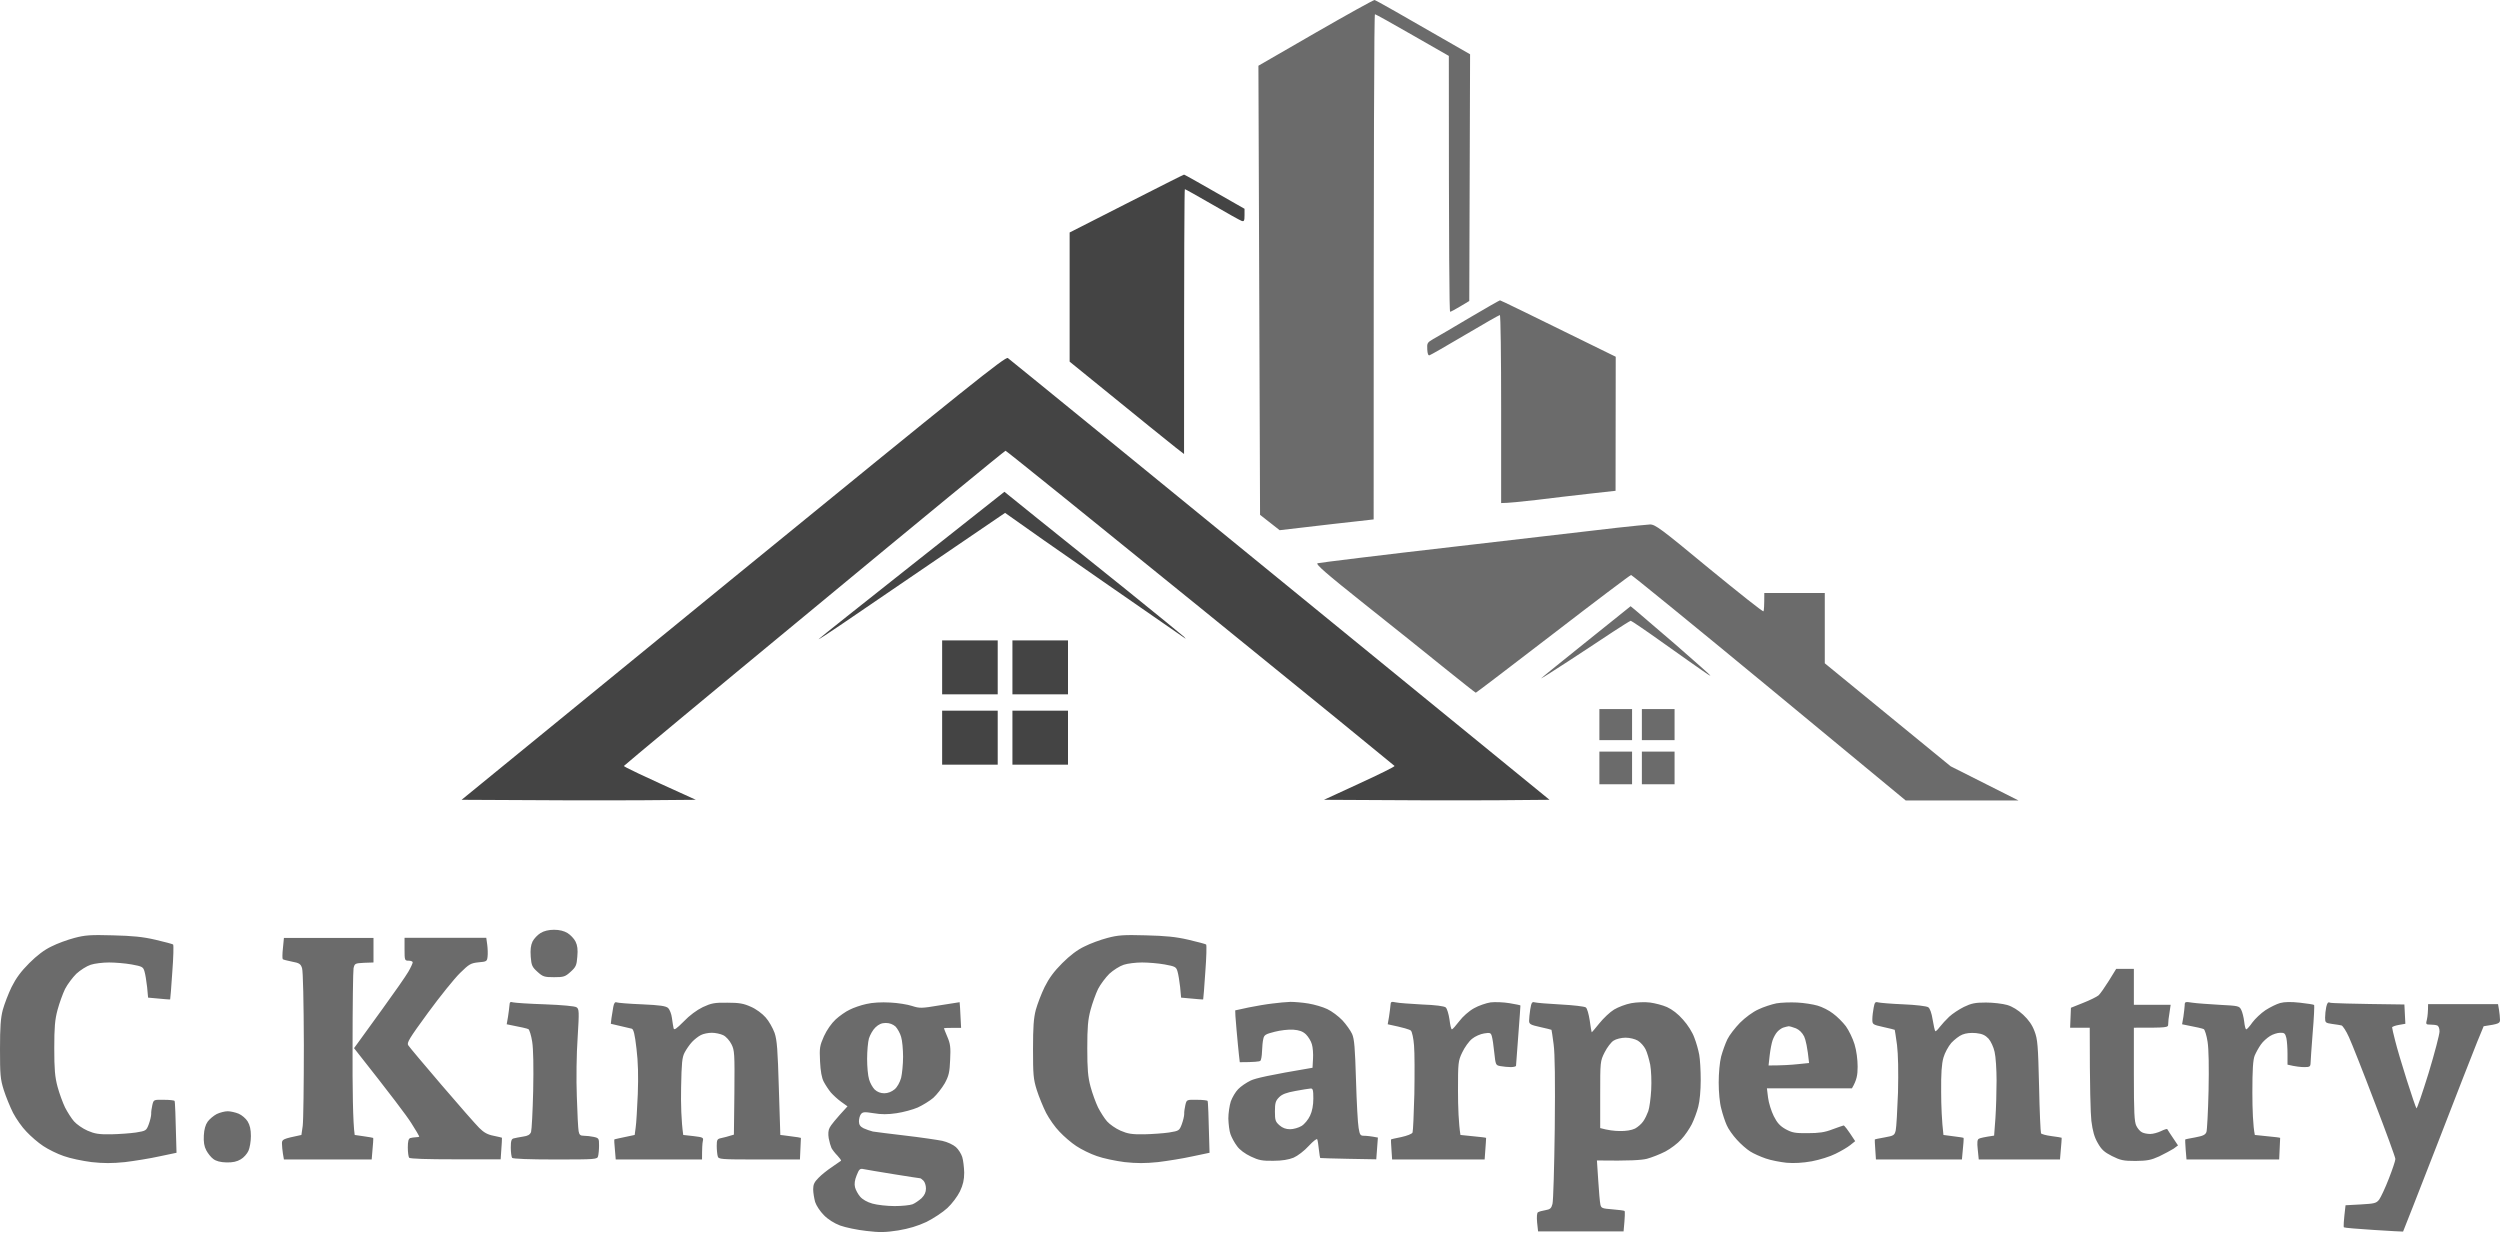 <svg width="400" height="198" viewBox="0 0 400 198" fill="none" xmlns="http://www.w3.org/2000/svg">
<path fill-rule="evenodd" clip-rule="evenodd" d="M210.5 5.232L201.347 10.516L201.608 82.374L204.747 84.832C212.462 83.917 215.835 83.551 217.247 83.394L219.784 83.106C219.784 20.456 219.863 2.276 219.993 2.276C220.098 2.276 222.792 3.767 226.009 5.624L231.814 8.946C231.814 40.677 231.893 49.885 232.024 49.885C232.128 49.885 232.86 49.492 233.645 49.021L235.083 48.158L235.214 8.685C223.602 1.988 220.098 0.026 219.941 0C219.784 -0.026 215.548 2.328 210.5 5.232ZM235.057 50.879C232.468 52.422 229.879 53.939 229.304 54.253C228.362 54.802 228.31 54.907 228.362 55.901C228.397 56.599 228.519 56.913 228.728 56.843C228.911 56.791 231.474 55.326 234.43 53.573C237.385 51.82 239.869 50.408 239.974 50.408C240.105 50.408 240.183 57.183 240.183 65.449V80.49C241.308 80.49 243.504 80.255 245.806 79.993C248.107 79.705 251.899 79.261 254.253 78.999L258.49 78.528L258.516 57.078C244.315 50.094 240.105 48.053 240 48.053C239.869 48.08 237.672 49.335 235.057 50.879V50.879ZM258.751 84.44C256.371 84.728 244.734 86.062 232.86 87.448C220.987 88.809 211.075 90.038 210.814 90.117C210.448 90.247 212.148 91.738 218.398 96.708C222.818 100.214 228.598 104.844 231.213 106.963C233.854 109.081 236.051 110.834 236.129 110.834C236.208 110.834 241.752 106.596 248.5 101.417C255.221 96.238 260.843 92 260.974 92C261.105 92 271.069 100.109 283.073 110.023L304.91 128.073H322.955L312.102 122.605L291.965 106.126V94.877H282.288C282.288 96.996 282.236 97.703 282.158 97.807C282.079 97.938 278.182 94.825 273.449 90.954C265.708 84.545 264.819 83.891 263.982 83.917C263.485 83.943 261.131 84.178 258.751 84.44V84.44ZM253.887 102.62C250.016 105.733 246.721 108.375 246.59 108.532C246.46 108.663 248.395 107.46 250.906 105.812C253.416 104.164 256.659 102.045 258.097 101.077C259.536 100.135 260.791 99.35 260.922 99.324C261.026 99.324 263.38 100.92 266.126 102.882C268.898 104.844 271.723 106.858 272.429 107.329C273.109 107.826 273.658 108.166 273.658 108.087C273.658 108.009 271.095 105.759 267.983 103.039C264.845 100.344 261.968 97.886 261.602 97.572L260.896 96.996L253.887 102.62ZM255.901 115.935V118.42H261.131V113.45H255.901V115.935ZM262.7 115.935V118.42H267.931V113.45H262.7V115.935ZM255.901 122.867V125.483H261.131V120.251H255.901V122.867ZM262.7 122.867V125.483H267.931V120.251H262.7V122.867ZM86.486 149.287C86.015 149.575 85.44 150.177 85.204 150.647C84.917 151.275 84.838 151.929 84.917 153.08C85.021 154.467 85.152 154.728 85.989 155.487C86.852 156.271 87.087 156.35 88.656 156.35C90.199 156.35 90.435 156.271 91.298 155.487C92.135 154.728 92.265 154.467 92.37 153.08C92.475 151.929 92.396 151.275 92.082 150.647C91.847 150.177 91.272 149.575 90.801 149.287C90.252 148.947 89.493 148.764 88.656 148.764C87.793 148.764 87.035 148.947 86.486 149.287V149.287ZM11.899 150.072C10.801 150.36 9.153 150.961 8.238 151.432C7.113 151.955 5.91 152.871 4.681 154.1C3.348 155.434 2.563 156.507 1.857 157.919C1.334 158.992 0.706 160.64 0.445 161.582C0.105 162.89 0 164.302 0 167.86C0 171.914 0.052 172.647 0.602 174.399C0.941 175.472 1.621 177.12 2.092 178.062C2.589 179.003 3.531 180.364 4.237 181.07C4.917 181.802 6.12 182.849 6.93 183.372C7.715 183.895 9.179 184.627 10.199 184.967C11.193 185.334 13.207 185.752 14.645 185.935C16.607 186.145 17.914 186.145 20.006 185.935C21.497 185.752 23.982 185.36 25.498 185.02L28.244 184.444C28.088 178.166 28.009 176.257 27.931 176.152C27.878 176.047 27.12 175.969 26.205 175.969C24.583 175.943 24.583 175.943 24.374 176.806C24.269 177.277 24.165 177.931 24.191 178.245C24.191 178.585 24.008 179.317 23.799 179.893C23.406 180.913 23.354 180.939 21.759 181.201C20.87 181.331 19.065 181.462 17.784 181.488C15.822 181.515 15.168 181.41 14.018 180.913C13.233 180.573 12.265 179.893 11.847 179.422C11.429 178.951 10.801 177.957 10.409 177.198C10.043 176.44 9.493 174.949 9.206 173.876C8.787 172.307 8.683 171.077 8.683 167.729C8.683 164.355 8.787 163.151 9.206 161.582C9.493 160.509 10.043 158.992 10.409 158.233C10.801 157.475 11.612 156.402 12.213 155.801C12.841 155.225 13.861 154.571 14.514 154.362C15.142 154.153 16.476 153.996 17.444 153.996C18.411 153.996 20.033 154.127 21.053 154.31C22.753 154.624 22.909 154.702 23.119 155.434C23.249 155.853 23.433 156.978 23.537 157.919L23.694 159.62C26.414 159.881 27.198 159.934 27.225 159.908C27.251 159.908 27.408 157.946 27.565 155.565C27.748 153.185 27.8 151.197 27.695 151.118C27.591 151.04 26.335 150.7 24.871 150.36C22.857 149.889 21.209 149.732 18.045 149.653C14.462 149.549 13.573 149.627 11.899 150.072ZM177.182 150.072C176.084 150.36 174.436 150.961 173.521 151.432C172.396 151.955 171.193 152.871 169.964 154.1C168.63 155.434 167.846 156.507 167.14 157.919C166.617 158.992 165.989 160.64 165.727 161.582C165.387 162.89 165.283 164.302 165.283 167.86C165.283 171.914 165.335 172.647 165.884 174.399C166.224 175.472 166.904 177.12 167.375 178.062C167.872 179.003 168.813 180.364 169.519 181.07C170.199 181.802 171.402 182.849 172.213 183.372C172.998 183.895 174.462 184.627 175.482 184.967C176.476 185.334 178.49 185.752 179.928 185.935C181.889 186.145 183.197 186.145 185.289 185.935C186.78 185.752 189.264 185.36 190.781 185.02L193.527 184.444C193.37 178.166 193.292 176.257 193.213 176.152C193.161 176.047 192.403 175.969 191.487 175.969C189.866 175.943 189.866 175.943 189.657 176.806C189.552 177.277 189.448 177.931 189.474 178.245C189.474 178.585 189.291 179.317 189.081 179.893C188.689 180.913 188.637 180.939 187.042 181.201C186.152 181.331 184.348 181.462 183.066 181.488C181.105 181.515 180.451 181.41 179.3 180.913C178.516 180.573 177.548 179.893 177.13 179.422C176.711 178.951 176.084 177.957 175.691 177.198C175.325 176.44 174.776 174.949 174.488 173.876C174.07 172.307 173.965 171.077 173.965 167.729C173.965 164.355 174.07 163.151 174.488 161.582C174.776 160.509 175.325 158.992 175.691 158.233C176.084 157.475 176.894 156.402 177.496 155.801C178.124 155.225 179.144 154.571 179.797 154.362C180.425 154.153 181.759 153.996 182.726 153.996C183.694 153.996 185.315 154.127 186.335 154.31C188.035 154.624 188.192 154.702 188.401 155.434C188.532 155.853 188.715 156.978 188.82 157.919L188.977 159.62C191.697 159.881 192.481 159.934 192.507 159.908C192.533 159.908 192.69 157.946 192.847 155.565C193.03 153.185 193.083 151.197 192.978 151.118C192.873 151.04 191.618 150.7 190.154 150.36C188.14 149.889 186.492 149.732 183.328 149.653C179.745 149.549 178.856 149.627 177.182 150.072V150.072ZM45.27 151.694C45.165 152.609 45.165 153.394 45.243 153.473C45.322 153.551 46.002 153.708 46.734 153.865C47.885 154.074 48.12 154.231 48.33 154.911C48.486 155.382 48.591 160.352 48.617 167.206C48.617 173.536 48.539 179.37 48.434 180.154L48.225 181.593C45.217 182.221 45.113 182.299 45.113 182.953C45.113 183.346 45.191 184.104 45.27 184.601L45.427 185.517H59.47C59.706 182.875 59.758 182.09 59.706 182.064C59.654 182.038 58.974 181.907 58.189 181.802L56.751 181.593C56.463 179.762 56.384 173.929 56.411 167.467C56.411 160.98 56.489 155.33 56.568 154.911C56.751 154.153 56.803 154.127 58.241 154.048L59.758 153.996V150.072H45.427L45.27 151.694ZM64.727 151.877C64.727 153.656 64.753 153.708 65.381 153.708C65.747 153.708 66.035 153.839 66.035 153.97C66.035 154.127 65.721 154.807 65.329 155.487C64.936 156.167 63.079 158.835 61.197 161.425C59.313 164.014 57.535 166.5 57.221 166.918L56.646 167.703C62.739 175.42 65.093 178.559 65.799 179.683C66.505 180.782 67.081 181.776 67.081 181.828C67.081 181.907 66.845 181.959 66.558 181.959C66.27 181.959 65.852 182.038 65.642 182.09C65.355 182.195 65.25 182.613 65.25 183.607C65.25 184.366 65.355 185.098 65.459 185.229C65.564 185.412 68.362 185.491 72.887 185.491H80.105C80.288 182.875 80.34 182.064 80.314 182.038C80.314 182.012 79.712 181.881 78.98 181.724C78.012 181.541 77.411 181.201 76.679 180.468C76.129 179.919 73.41 176.832 70.664 173.615C67.891 170.371 65.486 167.52 65.329 167.258C65.041 166.866 65.433 166.212 68.493 162.026C70.428 159.384 72.73 156.533 73.619 155.67C75.057 154.257 75.319 154.1 76.574 153.97C77.856 153.865 77.934 153.813 78.012 153.054C78.065 152.635 78.039 151.772 77.96 151.171L77.803 150.046H64.727V151.877ZM337.417 156.925C336.764 157.972 336.031 159.018 335.77 159.254C335.482 159.489 334.384 160.038 333.312 160.457L331.35 161.242L331.219 164.433H334.358C334.358 174.269 334.488 178.14 334.619 179.343C334.828 180.965 335.09 181.933 335.639 182.875C336.241 183.947 336.685 184.34 337.914 184.967C339.274 185.648 339.745 185.752 341.68 185.752C343.563 185.726 344.139 185.621 345.472 185.02C346.335 184.601 347.355 184.052 347.774 183.79L348.48 183.267C347.198 181.358 346.78 180.73 346.754 180.651C346.702 180.599 346.257 180.73 345.734 180.991C345.237 181.227 344.479 181.436 344.034 181.436C343.616 181.436 343.014 181.331 342.726 181.174C342.439 181.044 342.02 180.573 341.811 180.128C341.497 179.5 341.419 178.009 341.419 171.888V164.433C346.832 164.433 346.911 164.433 346.911 163.857C346.911 163.517 346.989 162.707 347.12 162.026L347.303 160.771H341.419V155.016H338.594L337.417 156.925ZM81.517 160.823C81.491 161.163 81.386 162 81.281 162.68L81.072 163.884C83.504 164.355 84.367 164.564 84.55 164.668C84.707 164.773 84.995 165.662 85.152 166.683C85.335 167.834 85.387 170.711 85.309 174.53C85.231 177.826 85.073 180.808 84.969 181.122C84.786 181.567 84.446 181.75 83.688 181.855C83.112 181.959 82.432 182.064 82.197 182.142C81.831 182.221 81.726 182.535 81.726 183.607C81.726 184.366 81.831 185.098 81.935 185.255C82.04 185.412 84.655 185.517 88.84 185.517C95.351 185.517 95.561 185.491 95.691 184.994C95.77 184.706 95.848 183.947 95.848 183.293C95.848 182.168 95.822 182.09 95.011 181.907C94.541 181.802 93.835 181.724 93.442 181.724C92.841 181.724 92.684 181.567 92.579 180.991C92.501 180.599 92.37 178.114 92.292 175.446C92.187 172.778 92.239 168.54 92.422 166.029C92.684 161.791 92.658 161.425 92.239 161.163C91.978 160.98 89.912 160.797 87.218 160.692C84.707 160.614 82.406 160.457 82.092 160.378C81.648 160.248 81.543 160.326 81.517 160.823V160.823ZM98.124 161.111C98.045 161.582 97.914 162.393 97.836 162.89L97.731 163.805C100.007 164.328 100.87 164.538 101.079 164.59C101.366 164.668 101.576 165.479 101.837 167.781C102.099 169.926 102.151 172.15 102.046 175.053C101.942 177.355 101.811 179.762 101.706 180.416L101.55 181.593C99.065 182.116 98.307 182.273 98.281 182.325C98.254 182.352 98.307 183.084 98.385 183.947L98.516 185.517H112.324C112.324 183.686 112.377 182.901 112.455 182.561C112.586 182.012 112.481 181.959 110.964 181.776L109.317 181.593C109.003 179.37 108.924 176.597 108.977 174.007C109.055 170.005 109.134 169.168 109.552 168.383C109.814 167.886 110.337 167.127 110.729 166.709C111.095 166.316 111.723 165.819 112.141 165.61C112.533 165.401 113.318 165.244 113.893 165.244C114.469 165.244 115.306 165.427 115.724 165.636C116.169 165.846 116.744 166.5 117.032 167.075C117.529 168.043 117.555 168.566 117.502 174.844L117.424 181.541C116.404 181.855 115.803 182.012 115.41 182.09C114.756 182.221 114.678 182.352 114.678 183.346C114.678 183.973 114.756 184.706 114.835 184.994C114.966 185.491 115.201 185.517 121.478 185.517H127.99C128.12 182.875 128.146 182.09 128.146 182.064C128.146 182.038 127.414 181.907 126.499 181.802C125.61 181.671 124.851 181.593 124.851 181.593C124.851 181.593 124.747 178.245 124.616 174.138C124.433 167.938 124.328 166.447 123.936 165.27C123.648 164.485 123.021 163.36 122.498 162.785C121.974 162.183 120.955 161.425 120.144 161.085C118.993 160.562 118.287 160.431 116.378 160.431C114.312 160.405 113.815 160.509 112.455 161.137C111.487 161.608 110.311 162.471 109.395 163.439C108.192 164.642 107.852 164.878 107.774 164.511C107.721 164.276 107.591 163.544 107.512 162.89C107.434 162.236 107.146 161.529 106.911 161.294C106.545 160.954 105.603 160.823 102.726 160.692C100.66 160.614 98.83 160.457 98.647 160.378C98.411 160.274 98.228 160.509 98.124 161.111V161.111ZM138.607 160.64C137.744 160.823 136.541 161.242 135.94 161.556C135.312 161.843 134.318 162.55 133.717 163.099C133.037 163.727 132.305 164.773 131.834 165.793C131.154 167.337 131.102 167.65 131.206 169.822C131.285 171.391 131.468 172.464 131.808 173.091C132.069 173.588 132.566 174.347 132.932 174.792C133.298 175.21 134.031 175.89 134.58 176.283L135.6 177.015C133.638 179.134 132.932 180.05 132.749 180.416C132.514 180.834 132.488 181.436 132.592 182.116C132.697 182.692 132.906 183.398 133.037 183.686C133.194 183.973 133.612 184.523 134.005 184.915C134.371 185.308 134.632 185.674 134.554 185.726C134.475 185.778 133.848 186.223 133.115 186.72C132.409 187.191 131.415 187.976 130.971 188.447C130.291 189.127 130.108 189.519 130.108 190.278C130.108 190.827 130.265 191.743 130.422 192.318C130.605 192.893 131.232 193.835 131.808 194.411C132.462 195.091 133.455 195.719 134.423 196.085C135.286 196.399 137.169 196.791 138.607 196.948C140.752 197.21 141.667 197.184 143.707 196.87C145.433 196.582 146.819 196.163 148.231 195.509C149.33 194.96 150.847 193.966 151.579 193.286C152.311 192.606 153.2 191.429 153.593 190.618C154.09 189.571 154.273 188.76 154.273 187.609C154.246 186.746 154.116 185.621 153.959 185.124C153.802 184.627 153.357 183.895 152.939 183.529C152.52 183.163 151.605 182.718 150.768 182.535C149.984 182.378 147.342 181.985 144.884 181.698C142.452 181.41 140.098 181.122 139.653 181.044C139.235 180.939 138.555 180.704 138.163 180.52C137.64 180.259 137.431 179.945 137.431 179.422C137.431 179.029 137.561 178.506 137.744 178.271C138.032 177.905 138.294 177.878 139.784 178.114C140.987 178.323 142.059 178.323 143.446 178.114C144.518 177.957 146.061 177.538 146.845 177.198C147.63 176.832 148.754 176.152 149.33 175.655C149.905 175.132 150.716 174.085 151.161 173.327C151.814 172.124 151.945 171.548 152.024 169.56C152.128 167.572 152.05 166.997 151.579 165.898C151.265 165.165 151.03 164.564 151.03 164.511C151.03 164.485 151.657 164.459 152.416 164.459H153.776C153.619 161.32 153.567 160.378 153.54 160.352C153.54 160.352 152.102 160.562 150.376 160.849C147.421 161.346 147.159 161.346 145.93 160.954C145.224 160.718 143.629 160.457 142.399 160.405C141.04 160.326 139.575 160.405 138.607 160.64V160.64ZM140.072 164.381C140.595 163.884 141.066 163.674 141.72 163.674C142.347 163.674 142.87 163.884 143.289 164.25C143.602 164.59 144.021 165.322 144.178 165.898C144.361 166.473 144.492 167.912 144.492 169.089C144.492 170.292 144.335 171.81 144.178 172.464C143.969 173.196 143.55 173.955 143.132 174.295C142.661 174.687 142.059 174.923 141.484 174.923C140.883 174.923 140.36 174.713 139.941 174.321C139.627 174.007 139.209 173.275 139.052 172.699C138.869 172.124 138.738 170.659 138.738 169.429C138.738 168.2 138.869 166.735 139.026 166.159C139.209 165.584 139.653 164.773 140.072 164.381ZM137.064 188.054C137.457 187.06 137.587 186.929 138.189 187.06C138.555 187.139 140.726 187.505 143.001 187.871C145.25 188.237 147.159 188.525 147.238 188.525C147.316 188.525 147.551 188.708 147.761 188.917C147.97 189.127 148.153 189.676 148.153 190.147C148.153 190.749 147.944 191.219 147.447 191.716C147.028 192.083 146.401 192.527 146.008 192.684C145.59 192.841 144.309 192.972 143.132 192.972C141.929 192.972 140.333 192.789 139.601 192.58C138.738 192.344 137.98 191.899 137.614 191.455C137.274 191.062 136.907 190.382 136.803 189.964C136.672 189.441 136.751 188.813 137.064 188.054V188.054ZM203.596 160.562C202.654 160.666 200.955 160.954 199.804 161.189C198.653 161.425 197.686 161.634 197.633 161.66C197.607 161.686 197.686 163.073 197.842 164.721C197.999 166.369 198.156 168.226 198.235 168.828L198.365 169.952C200.693 169.952 201.504 169.848 201.635 169.743C201.791 169.639 201.896 168.958 201.922 168.252C201.948 167.52 202.027 166.604 202.131 166.212C202.262 165.584 202.498 165.453 203.936 165.087C204.825 164.852 206.159 164.695 206.917 164.747C207.885 164.825 208.434 165.008 208.957 165.505C209.323 165.872 209.768 166.578 209.899 167.075C210.056 167.572 210.134 168.618 210.082 169.429L210.003 170.842C203.021 172.019 200.902 172.516 200.118 172.882C199.412 173.222 198.522 173.824 198.104 174.269C197.686 174.687 197.162 175.577 196.927 176.23C196.718 176.884 196.535 178.114 196.535 178.977C196.561 179.84 196.692 180.965 196.875 181.462C197.058 181.985 197.502 182.822 197.921 183.372C198.339 183.973 199.202 184.601 200.144 185.046C201.399 185.648 201.974 185.752 203.727 185.726C205.139 185.726 206.185 185.543 206.97 185.229C207.623 184.941 208.696 184.13 209.402 183.346C210.134 182.561 210.709 182.116 210.762 182.299C210.84 182.482 210.945 183.215 211.023 183.947C211.102 184.654 211.206 185.281 211.232 185.281C211.285 185.308 213.325 185.36 215.757 185.412L220.203 185.491L220.464 182.012C219.261 181.776 218.607 181.724 218.241 181.724C217.666 181.724 217.561 181.593 217.378 180.468C217.247 179.788 217.064 176.361 216.96 172.83C216.803 167.65 216.698 166.238 216.332 165.427C216.097 164.904 215.391 163.91 214.789 163.256C214.161 162.602 213.089 161.791 212.357 161.451C211.651 161.111 210.291 160.718 209.349 160.562C208.408 160.405 207.127 160.3 206.473 160.3C205.819 160.326 204.537 160.431 203.596 160.562ZM207.257 174.556C208.33 174.347 209.428 174.19 209.689 174.164C210.056 174.138 210.134 174.373 210.134 175.76C210.134 176.832 209.951 177.8 209.611 178.506C209.323 179.134 208.722 179.867 208.251 180.154C207.78 180.442 206.943 180.677 206.42 180.677C205.74 180.677 205.191 180.468 204.72 180.05C204.067 179.474 203.988 179.239 203.988 177.826C203.988 176.492 204.093 176.126 204.642 175.577C205.113 175.08 205.819 174.818 207.257 174.556ZM222.478 160.823C222.452 161.163 222.347 162 222.243 162.68L222.033 163.884C224.649 164.433 225.564 164.721 225.747 164.904C225.93 165.087 226.165 166.159 226.244 167.258C226.348 168.383 226.348 171.888 226.296 175.053C226.218 178.219 226.087 180.991 226.009 181.201C225.904 181.436 225.145 181.724 224.204 181.933C223.289 182.116 222.556 182.273 222.556 182.325C222.53 182.352 222.583 183.084 222.635 183.947L222.739 185.517H237.542C237.751 182.875 237.777 182.09 237.777 182.064C237.751 182.012 236.809 181.907 235.711 181.802L233.671 181.593C233.383 179.762 233.279 177.12 233.279 174.53C233.279 170.031 233.305 169.743 233.959 168.383C234.325 167.598 235.031 166.604 235.528 166.212C235.999 165.819 236.888 165.427 237.463 165.349C238.405 165.192 238.535 165.244 238.692 165.793C238.797 166.133 238.98 167.31 239.085 168.435C239.294 170.397 239.32 170.449 240.078 170.58C240.523 170.659 241.255 170.737 241.726 170.737C242.171 170.737 242.563 170.633 242.563 170.528C242.563 170.423 242.746 168.226 242.929 165.636C243.138 163.047 243.269 160.902 243.269 160.875C243.243 160.823 242.458 160.666 241.517 160.509C240.575 160.352 239.242 160.3 238.509 160.378C237.803 160.483 236.574 160.902 235.842 161.32C235.031 161.765 234.037 162.654 233.488 163.387C232.939 164.093 232.416 164.695 232.311 164.695C232.18 164.721 232.024 163.988 231.919 163.125C231.788 162.236 231.527 161.372 231.317 161.189C231.056 160.98 229.696 160.797 227.525 160.718C225.669 160.614 223.759 160.483 223.315 160.378C222.609 160.221 222.504 160.274 222.478 160.823V160.823ZM244.838 161.503C244.734 162.183 244.655 163.02 244.655 163.334C244.655 163.857 244.89 163.988 246.433 164.328C247.401 164.538 248.212 164.747 248.238 164.773C248.264 164.825 248.421 165.846 248.578 167.075C248.787 168.592 248.839 172.856 248.761 180.547C248.683 186.72 248.526 192.161 248.395 192.632C248.212 193.338 248.029 193.495 247.27 193.626C246.773 193.704 246.224 193.861 246.067 193.966C245.91 194.071 245.858 194.698 245.937 195.588L246.093 197.027H259.771C260.007 194.594 260.007 193.835 259.928 193.757C259.85 193.678 258.96 193.574 257.993 193.495C256.345 193.364 256.188 193.312 256.058 192.71C255.979 192.344 255.822 190.618 255.718 188.865L255.508 185.674C260.791 185.752 262.596 185.621 263.485 185.412C264.269 185.203 265.603 184.68 266.466 184.235C267.303 183.79 268.454 182.927 269.003 182.299C269.578 181.698 270.311 180.599 270.677 179.893C271.043 179.16 271.514 177.905 271.723 177.068C271.958 176.204 272.115 174.426 272.115 172.83C272.115 171.313 272.01 169.482 271.88 168.775C271.749 168.043 271.409 166.813 271.095 166.029C270.807 165.192 270.049 163.988 269.291 163.151C268.506 162.236 267.538 161.503 266.728 161.137C266.022 160.823 264.792 160.509 264.008 160.405C263.223 160.3 261.863 160.352 261 160.509C260.137 160.666 258.908 161.137 258.254 161.529C257.601 161.922 256.554 162.916 255.901 163.727C255.247 164.538 254.698 165.192 254.671 165.165C254.645 165.139 254.488 164.276 254.358 163.282C254.201 162.262 253.939 161.32 253.73 161.189C253.521 161.032 251.742 160.823 249.729 160.718C247.741 160.614 245.858 160.457 245.57 160.378C245.126 160.248 245.021 160.405 244.838 161.503V161.503ZM258.176 166.5C258.568 166.238 259.431 166.029 260.085 166.029C260.765 166.029 261.602 166.238 262.046 166.5C262.491 166.761 263.04 167.389 263.276 167.86C263.537 168.357 263.851 169.482 264.034 170.345C264.191 171.234 264.269 172.961 264.191 174.399C264.112 175.76 263.903 177.303 263.72 177.8C263.537 178.297 263.197 179.029 262.909 179.422C262.648 179.814 262.046 180.337 261.602 180.573C261.079 180.834 260.111 180.991 259.17 180.965C258.307 180.965 257.261 180.834 256.031 180.494V175.158C256.031 169.874 256.031 169.795 256.737 168.383C257.13 167.598 257.784 166.735 258.176 166.5V166.5ZM284.224 160.535C283.465 160.692 282.158 161.111 281.347 161.503C280.458 161.896 279.229 162.811 278.392 163.648C277.607 164.459 276.692 165.636 276.378 166.29C276.064 166.944 275.619 168.174 275.384 169.037C275.149 169.952 274.992 171.705 274.992 173.222C274.992 174.739 275.149 176.492 275.41 177.408C275.619 178.271 276.012 179.448 276.273 180.023C276.509 180.599 277.241 181.645 277.895 182.352C278.522 183.058 279.49 183.895 280.039 184.235C280.562 184.575 281.687 185.072 282.524 185.36C283.334 185.648 284.851 185.935 285.845 186.04C287.048 186.145 288.434 186.066 289.899 185.805C291.128 185.569 292.828 185.046 293.691 184.601C294.554 184.183 295.626 183.555 296.044 183.215L296.829 182.587C295.548 180.599 295.077 180.05 294.972 180.076C294.841 180.102 294.031 180.39 293.168 180.704C291.965 181.174 291.023 181.305 289.245 181.305C287.205 181.331 286.734 181.227 285.714 180.677C284.825 180.18 284.354 179.683 283.805 178.585C283.413 177.8 282.994 176.466 282.89 175.629L282.707 174.138H296.306C297.091 172.804 297.221 171.993 297.221 170.659C297.221 169.534 297.038 168.095 296.724 167.075C296.437 166.133 295.809 164.852 295.338 164.198C294.841 163.544 293.926 162.628 293.272 162.157C292.645 161.66 291.546 161.111 290.814 160.902C290.108 160.692 288.617 160.457 287.545 160.405C286.473 160.352 284.956 160.405 284.224 160.535V160.535ZM285.27 164.433C285.584 164.328 286.002 164.224 286.185 164.198C286.342 164.198 286.891 164.355 287.362 164.538C287.885 164.773 288.356 165.218 288.67 165.846C288.905 166.369 289.193 167.546 289.454 170.083L287.65 170.266C286.656 170.371 285.191 170.476 282.968 170.476L283.151 168.828C283.256 167.938 283.465 166.84 283.622 166.421C283.779 165.976 284.093 165.401 284.328 165.139C284.537 164.878 284.956 164.564 285.27 164.433V164.433ZM299.784 161.242C299.68 161.791 299.575 162.602 299.575 163.073C299.575 163.91 299.601 163.936 301.353 164.328C302.321 164.538 303.132 164.747 303.158 164.773C303.184 164.825 303.341 165.898 303.524 167.206C303.707 168.749 303.759 171.339 303.681 174.792C303.576 177.669 303.419 180.39 303.315 180.861C303.132 181.645 303.001 181.724 301.536 181.985C300.673 182.142 299.967 182.273 299.967 182.325C299.941 182.352 299.993 183.084 300.046 183.947L300.15 185.517H313.907C314.168 182.875 314.22 182.09 314.168 182.064C314.116 182.012 313.383 181.907 312.52 181.802L310.951 181.593C310.69 179.37 310.585 176.884 310.585 174.661C310.559 171.757 310.664 170.214 310.951 169.22C311.161 168.461 311.736 167.415 312.207 166.866C312.703 166.343 313.488 165.715 313.985 165.532C314.56 165.296 315.345 165.218 316.182 165.296C317.176 165.401 317.646 165.636 318.169 166.186C318.535 166.604 318.98 167.546 319.137 168.304C319.32 169.063 319.451 171.13 319.451 172.882C319.451 174.661 319.372 177.355 319.268 178.899L319.059 181.698C317.437 181.933 316.809 182.09 316.626 182.195C316.365 182.325 316.313 182.77 316.443 183.947L316.6 185.517H329.598C329.833 182.875 329.886 182.09 329.859 182.038C329.807 182.012 329.101 181.881 328.238 181.776C327.401 181.671 326.643 181.462 326.564 181.331C326.486 181.174 326.329 177.774 326.25 173.745C326.093 167.206 326.015 166.264 325.518 164.982C325.152 163.988 324.577 163.177 323.714 162.366C322.903 161.608 321.961 161.032 321.151 160.797C320.418 160.588 318.902 160.405 317.751 160.405C315.999 160.405 315.423 160.535 314.22 161.111C313.436 161.503 312.364 162.21 311.867 162.68C311.37 163.151 310.69 163.884 310.35 164.328C310.036 164.747 309.722 165.061 309.644 164.982C309.565 164.904 309.382 164.093 309.225 163.151C309.068 162.105 308.781 161.32 308.519 161.163C308.284 160.98 306.479 160.771 304.544 160.692C302.609 160.614 300.778 160.457 300.49 160.378C300.046 160.248 299.941 160.378 299.784 161.242V161.242ZM349.552 160.849C349.526 161.163 349.448 162 349.343 162.68L349.134 163.884C351.566 164.355 352.429 164.564 352.612 164.668C352.769 164.773 353.057 165.662 353.213 166.683C353.397 167.834 353.449 170.711 353.37 174.53C353.292 177.826 353.135 180.808 353.03 181.122C352.847 181.593 352.455 181.75 351.226 181.985C350.363 182.142 349.657 182.273 349.631 182.325C349.604 182.352 349.657 183.084 349.709 183.947L349.84 185.517H364.668C364.799 182.875 364.825 182.09 364.825 182.064C364.825 182.012 363.91 181.907 362.785 181.802L360.771 181.593C360.484 180.18 360.379 177.512 360.379 174.792C360.379 171.103 360.484 169.586 360.745 168.906C360.955 168.409 361.399 167.598 361.739 167.127C362.053 166.656 362.733 166.055 363.204 165.767C363.648 165.479 364.407 165.244 364.825 165.244C365.505 165.218 365.636 165.349 365.819 166.081C365.924 166.552 366.002 167.703 366.002 168.645V170.345C367.31 170.659 368.146 170.737 368.696 170.737C369.533 170.737 369.663 170.659 369.689 170.136C369.689 169.822 369.846 167.624 370.029 165.244C370.239 162.863 370.317 160.875 370.265 160.797C370.186 160.718 369.166 160.562 367.99 160.431C366.577 160.274 365.523 160.291 364.825 160.483C364.25 160.64 363.204 161.163 362.471 161.634C361.765 162.105 360.824 162.994 360.379 163.596C359.961 164.198 359.516 164.695 359.412 164.695C359.281 164.721 359.15 164.145 359.072 163.465C358.993 162.785 358.784 161.948 358.601 161.582C358.287 160.954 358.156 160.928 355.149 160.771C353.423 160.666 351.461 160.535 350.781 160.431C349.631 160.248 349.552 160.274 349.552 160.849V160.849ZM372.2 161.111C372.095 161.582 372.017 162.34 372.017 162.811C372.017 163.622 372.069 163.674 373.142 163.831C373.743 163.91 374.423 164.014 374.632 164.067C374.841 164.119 375.391 164.956 375.835 165.95C376.28 166.918 378.137 171.6 379.941 176.361C381.772 181.096 383.262 185.203 383.262 185.438C383.262 185.7 382.792 187.112 382.216 188.577C381.641 190.068 380.935 191.559 380.673 191.926C380.203 192.527 379.941 192.58 377.718 192.71L375.286 192.841C374.972 195.483 374.946 196.294 375.025 196.373C375.129 196.451 377.274 196.634 379.81 196.791C382.373 196.948 384.465 197.079 384.492 197.053C384.518 197.027 386.976 190.775 389.931 183.163C392.887 175.524 395.763 168.147 396.339 166.735L397.385 164.198C399.869 163.831 400 163.727 400 163.151C400 162.785 399.922 162.079 399.843 161.582L399.686 160.666H388.493C388.493 161.869 388.415 162.628 388.31 163.099C388.101 163.884 388.153 163.936 388.833 163.936C389.225 163.936 389.722 163.988 389.931 164.067C390.167 164.145 390.324 164.511 390.324 165.035C390.324 165.505 389.539 168.514 388.571 171.705C387.578 174.896 386.715 177.434 386.636 177.329C386.532 177.225 385.852 175.21 385.093 172.83C384.335 170.449 383.498 167.624 383.236 166.552C382.949 165.479 382.739 164.485 382.739 164.381C382.739 164.276 383.21 164.093 383.812 163.988L384.858 163.805L384.701 160.718C375.783 160.614 373.011 160.509 372.802 160.431C372.488 160.274 372.357 160.457 372.2 161.111V161.111ZM34.678 178.245C34.181 178.506 33.527 179.056 33.24 179.448C32.873 179.954 32.664 180.695 32.612 181.671C32.56 182.718 32.664 183.424 33.004 184.052C33.266 184.549 33.763 185.177 34.129 185.438C34.573 185.778 35.253 185.961 36.221 185.988C37.241 186.014 37.921 185.857 38.522 185.491C38.993 185.229 39.542 184.601 39.752 184.13C39.961 183.66 40.144 182.613 40.144 181.776C40.144 180.73 39.987 180.023 39.621 179.422C39.333 178.951 38.679 178.402 38.182 178.192C37.685 177.983 36.875 177.8 36.43 177.8C35.959 177.8 35.175 178.009 34.678 178.245V178.245Z" fill="#6B6B6B"/>
<path fill-rule="evenodd" clip-rule="evenodd" d="M189.448 27.938C189.526 27.938 191.723 29.167 199.124 33.405V34.451C199.124 35.34 199.046 35.471 198.653 35.34C198.418 35.262 196.3 34.085 193.972 32.724C191.618 31.364 189.657 30.266 189.579 30.266C189.5 30.266 189.448 39.787 189.448 72.642L188.062 71.57C187.329 70.995 183.197 67.672 171.141 57.863V37.198L180.242 32.568C185.237 30.03 189.369 27.938 189.448 27.938ZM161.256 57.287C161.517 57.471 181.131 73.427 247.924 127.968L238.902 128.046C233.933 128.073 225.8 128.072 211.834 127.968L217.509 125.352C220.648 123.913 223.184 122.658 223.132 122.553C223.08 122.475 209.114 111.069 192.063 97.258C175.012 83.42 160.994 72.119 160.889 72.119C160.759 72.119 147.003 83.42 130.291 97.258C113.554 111.069 99.85 122.475 99.824 122.553C99.772 122.658 102.361 123.913 111.331 127.968L102.073 128.046C96.973 128.073 88.552 128.072 73.855 127.968L117.32 92.471C155.241 61.525 160.863 57.026 161.256 57.287V57.287ZM160.706 78.685L165.989 82.949C168.892 85.277 175.273 90.404 180.164 94.328C185.054 98.278 189.239 101.679 189.448 101.888C189.788 102.254 189.788 102.28 189.448 102.019C189.239 101.862 183.407 97.833 176.502 93.046C169.598 88.259 163.243 83.812 160.811 82.06L149.827 89.541C143.786 93.674 137.012 98.278 134.789 99.795C132.566 101.312 130.867 102.411 130.997 102.254C131.128 102.097 137.875 96.734 145.983 90.326L160.706 78.685ZM150.742 102.463H159.634V111.096H150.742V102.463ZM161.988 102.463H170.88V111.096H161.988V102.463ZM150.742 113.711H159.634V122.344H150.742V113.711ZM161.988 113.711H170.88V122.344H161.988V113.711Z" fill="#444444"/>
</svg>
